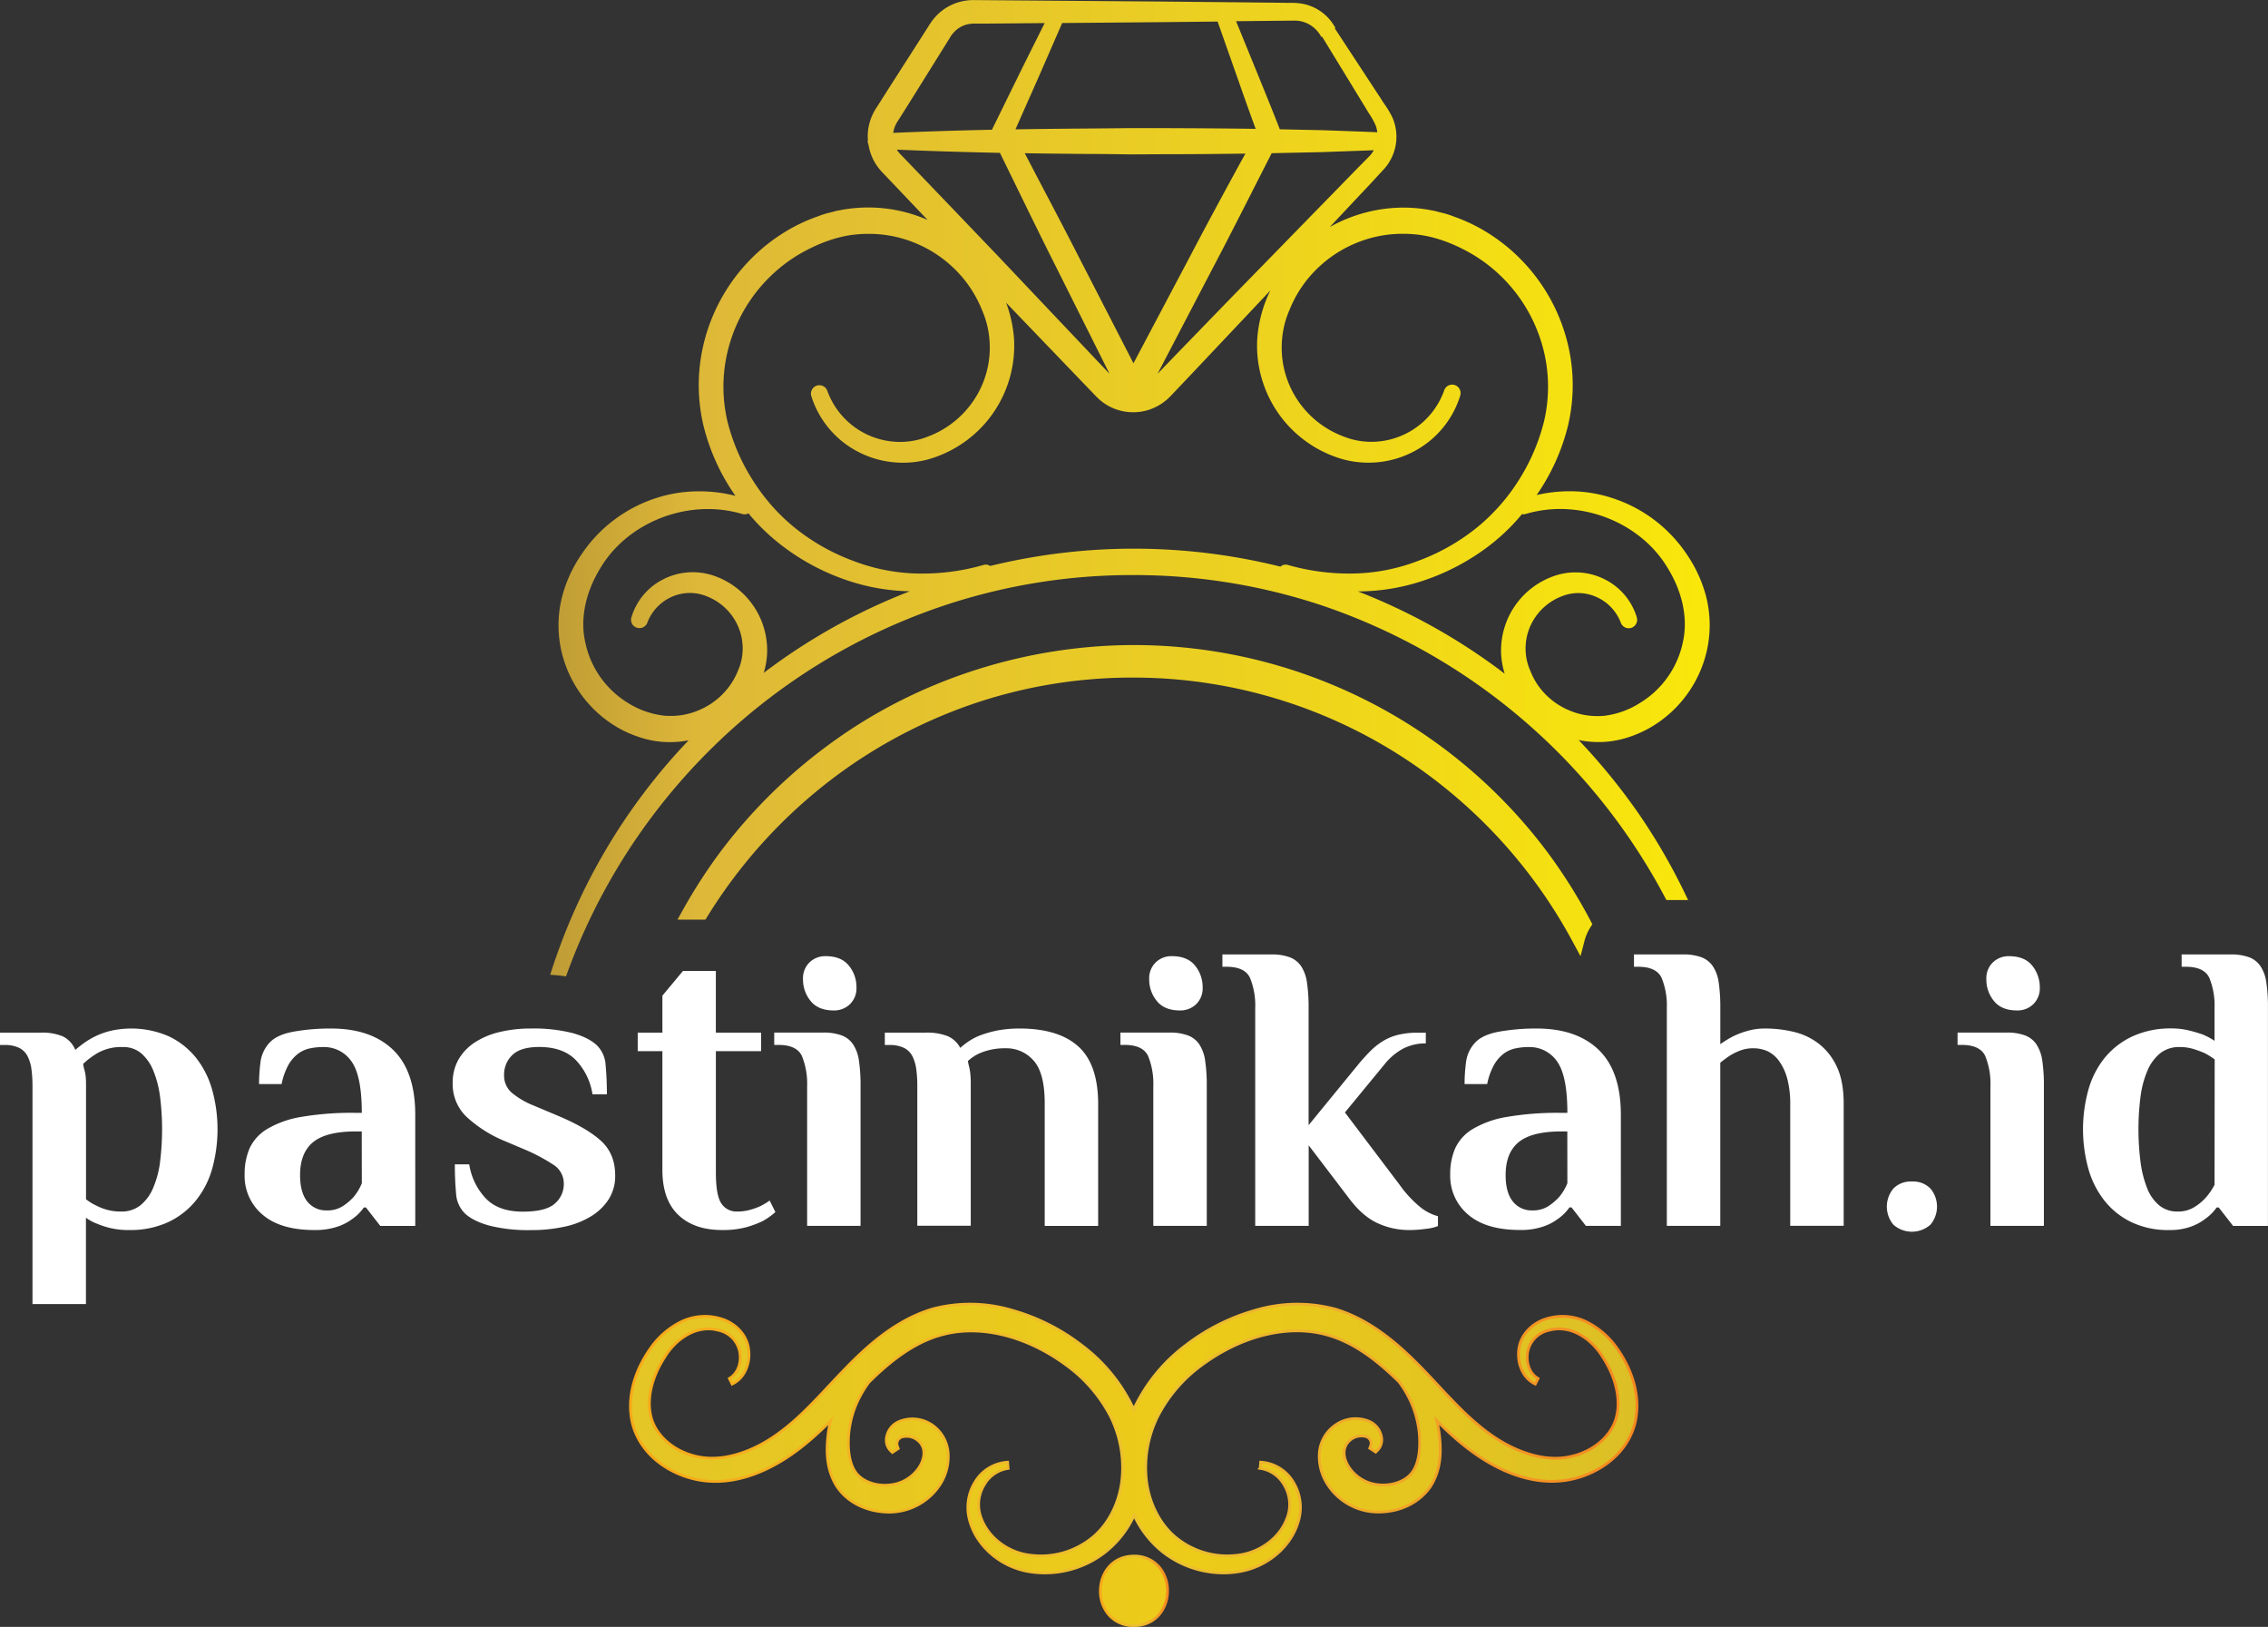 <svg id="Layer_1" data-name="Layer 1" xmlns="http://www.w3.org/2000/svg" xmlns:xlink="http://www.w3.org/1999/xlink" viewBox="0 0 820.96 588.75"><rect x="0" y="0" width="820.96" height="588.75" fill="#333333" stroke="none"/><defs><style>.cls-1{fill:url(#linear-gradient);}.cls-2{fill:url(#linear-gradient-2);}.cls-3{fill:#fff;}.cls-4,.cls-5{stroke-miterlimit:10;}.cls-4{fill:url(#linear-gradient-3);stroke:url(#linear-gradient-4);}.cls-5{fill:url(#linear-gradient-5);stroke:url(#linear-gradient-6);}</style><linearGradient id="linear-gradient" x1="246.8" y1="313.9" x2="829.97" y2="309.27" gradientUnits="userSpaceOnUse"><stop offset="0" stop-color="#927333"/><stop offset="0.23" stop-color="#deb838"/><stop offset="1" stop-color="#fff200"/></linearGradient><linearGradient id="linear-gradient-2" x1="247.71" y1="428.65" x2="830.88" y2="424.02" xlink:href="#linear-gradient"/><linearGradient id="linear-gradient-3" x1="249.98" y1="713.96" x2="833.15" y2="709.33" gradientUnits="userSpaceOnUse"><stop offset="0" stop-color="#dfc32d"/><stop offset="0.53" stop-color="#edcb19"/><stop offset="1" stop-color="#d0b72e"/></linearGradient><linearGradient id="linear-gradient-4" x1="525.87" y1="711.67" x2="551.21" y2="711.67" gradientUnits="userSpaceOnUse"><stop offset="0" stop-color="#f8a819"/><stop offset="0.53" stop-color="#ebc231"/><stop offset="1" stop-color="#f68820"/></linearGradient><linearGradient id="linear-gradient-5" x1="249.54" y1="658.74" x2="832.71" y2="654.11" xlink:href="#linear-gradient-3"/><linearGradient id="linear-gradient-6" x1="355.95" y1="656.55" x2="721.13" y2="656.55" xlink:href="#linear-gradient-4"/></defs><path class="cls-1" d="M709.77,404.38a35.59,35.59,0,0,0,8.86-2,40.86,40.86,0,0,0,8-3.84,43.17,43.17,0,0,0,19.56-28.5,42.36,42.36,0,0,0-.41-17.62,48.83,48.83,0,0,0-7.1-15.77,51.43,51.43,0,0,0-26.82-20.37,48.9,48.9,0,0,0-15.67-2.53,52.67,52.67,0,0,0-11.92,1.38c.2-.27.39-.55.58-.84a75.46,75.46,0,0,0,10.76-24.17,63.54,63.54,0,0,0,.59-26.76,65.5,65.5,0,0,0-29.76-43.22,60.66,60.66,0,0,0-12.11-5.79,28.71,28.71,0,0,0-4.51-1.42c-.69-.17-1.37-.34-2.16-.57l-1.18-.22a51.18,51.18,0,0,0-5.57-.82c-1.62-.14-3.28-.22-4.91-.22a54.57,54.57,0,0,0-26.62,7.05l14.33-15.24,5.38-5.82a17.47,17.47,0,0,0,3.1-18.35,32.42,32.42,0,0,0-3-5.1c-.46-.68-.91-1.36-1.37-2.1l-16.61-25.33.24-.16-.57-.92a17,17,0,0,0-11.57-7.84,21.73,21.73,0,0,0-3.88-.28l-16.26-.18-31.42-.31L480.54,136a19.19,19.19,0,0,0-4.37.47,18.46,18.46,0,0,0-8.87,4.91,20.69,20.69,0,0,0-3,3.86L458,155.1l-8.48,13.23-4.2,6.61a18.87,18.87,0,0,0-3.16,9.69,17.57,17.57,0,0,0,.06,1.86l-.07.3v.12a2.64,2.64,0,0,0,.25,1.25,19,19,0,0,0,2.21,6.42,19.29,19.29,0,0,0,3.06,4l16.17,17a53,53,0,0,0-21.55-4.52c-1.63,0-3.29.08-4.89.22a50.83,50.83,0,0,0-5.59.82l-1.3.25c-.67.2-1.35.37-2,.54a28.64,28.64,0,0,0-4.44,1.39,61.32,61.32,0,0,0-12.17,5.81,65.47,65.47,0,0,0-29.76,43.22,63.58,63.58,0,0,0,.58,26.77,75.7,75.7,0,0,0,10.76,24.18c.26.39.53.77.8,1.16A51.59,51.59,0,0,0,381,313.78a49.15,49.15,0,0,0-15.68,2.52,51.47,51.47,0,0,0-26.83,20.38,48.65,48.65,0,0,0-7.1,15.77,42.19,42.19,0,0,0-.43,17.62,43.19,43.19,0,0,0,19.55,28.5,40.6,40.6,0,0,0,8,3.83,35.31,35.31,0,0,0,8.88,2c1.05.09,2.1.14,3.16.14a35.68,35.68,0,0,0,6.76-.65,217,217,0,0,0-49.65,83.47l-.44,1.36,1.42.11c1.18.09,2.3.2,3.41.36l.9.12.3-.86a220.12,220.12,0,0,1,77-102.59,218.25,218.25,0,0,1,60.89-31.2A215.19,215.19,0,0,1,538,344.08h.66a215.21,215.21,0,0,1,67.45,10.84A220.29,220.29,0,0,1,730.94,461.08l.31.6h7.86l-.77-1.6a218,218,0,0,0-17-29.48,225.13,225.13,0,0,0-21.84-26.81,35.81,35.81,0,0,0,7.17.72C707.71,404.51,708.73,404.47,709.77,404.38ZM682,378.71a19.14,19.14,0,0,1-1.64-6.28,20,20,0,0,1,3-12.44,20.47,20.47,0,0,1,10.06-8.24,15.9,15.9,0,0,1,6-1.16A16.24,16.24,0,0,1,705.9,352a16.63,16.63,0,0,1,8.86,9.33,3.05,3.05,0,0,0,2.85,2,3,3,0,0,0,.85-.12,3.07,3.07,0,0,0,2.09-3.79,22.71,22.71,0,0,0-11.61-13.79,23.3,23.3,0,0,0-10.61-2.52,22.92,22.92,0,0,0-7.67,1.29,28.55,28.55,0,0,0-19.2,28.8,30.79,30.79,0,0,0,1.26,6.58l-.62-.48A218.52,218.52,0,0,0,619.62,350a75.3,75.3,0,0,0,24.2-4.09,82,82,0,0,0,23.12-12.31A73.43,73.43,0,0,0,679,322a2.25,2.25,0,0,0,.58.07,2.68,2.68,0,0,0,.76-.11,43.74,43.74,0,0,1,12.48-1.79c15.83,0,31,8.27,38.74,21.09,5.54,8.89,7.56,18.48,5.68,27a33.81,33.81,0,0,1-15.55,22.1A31.19,31.19,0,0,1,708.88,395c-.86.08-1.72.12-2.59.12a25.75,25.75,0,0,1-10.57-2.23,26.08,26.08,0,0,1-10.44-8.21A25.2,25.2,0,0,1,682,378.71ZM593.4,340.3a2.7,2.7,0,0,0-1.84.73,219.71,219.71,0,0,0-105.12-.24,2.71,2.71,0,0,0-1.57-.49,2.51,2.51,0,0,0-.78.12,80.35,80.35,0,0,1-22,3.12,68.72,68.72,0,0,1-25.19-4.6,75.52,75.52,0,0,1-20.7-11.62,70.09,70.09,0,0,1-15.68-17.61,71.82,71.82,0,0,1-9.22-21.58,55,55,0,0,1-.3-23,56.18,56.18,0,0,1,25.77-36.8c7.45-4.42,14.66-6.95,21.44-7.54,1.41-.13,2.85-.19,4.26-.19a43.77,43.77,0,0,1,17.88,3.75,44.37,44.37,0,0,1,17.6,13.9,43.68,43.68,0,0,1,5.57,9.92,33.15,33.15,0,0,1,2.7,10.76A34.15,34.15,0,0,1,481,280.12,34.54,34.54,0,0,1,463.83,294a26.9,26.9,0,0,1-10,1.89,28,28,0,0,1-26.31-18.52,3.08,3.08,0,0,0-2.88-2,2.93,2.93,0,0,0-.88.13,3.07,3.07,0,0,0-2.08,3.64v0l.05.16a34.2,34.2,0,0,0,17.56,20.48,35,35,0,0,0,15.6,3.64,34.21,34.21,0,0,0,11.65-2,42.75,42.75,0,0,0,28.55-43.19,47.06,47.06,0,0,0-2.84-12.71L525,279.6c.2.17.38.35.57.53a16.66,16.66,0,0,0,1.3,1.13,18.37,18.37,0,0,0,11.41,3.89,18.06,18.06,0,0,0,8.22-1.94,18.4,18.4,0,0,0,4.29-2.94l.9-.87,7.44-7.83,21.57-22.85,7.2-7.65a47.62,47.62,0,0,0-4.72,17.14,42.74,42.74,0,0,0,28.53,43.19,34.41,34.41,0,0,0,11.67,2A34.94,34.94,0,0,0,639,299.77a34.18,34.18,0,0,0,17.58-20.49l.05-.21a3,3,0,0,0-5.84-1.72,28,28,0,0,1-26.31,18.51,27,27,0,0,1-10-1.9,34.5,34.5,0,0,1-17.14-13.83,34.08,34.08,0,0,1-5.21-21.23,32.91,32.91,0,0,1,2.72-10.81,43.19,43.19,0,0,1,5.52-9.84,44.39,44.39,0,0,1,17.64-13.93,43.76,43.76,0,0,1,17.86-3.74c1.41,0,2.85.06,4.27.19,6.77.59,14,3.12,21.43,7.54a56.18,56.18,0,0,1,25.77,36.81,54.92,54.92,0,0,1-.3,23,72.25,72.25,0,0,1-9.19,21.57,70.51,70.51,0,0,1-15.71,17.62,75.28,75.28,0,0,1-20.71,11.62,68.84,68.84,0,0,1-25.18,4.6,80.46,80.46,0,0,1-21.83-3.06l-.1-.05-.11,0A2.57,2.57,0,0,0,593.4,340.3ZM404.52,379.48a30.86,30.86,0,0,0,1.18-6.34,28.56,28.56,0,0,0-19.18-28.8,23.58,23.58,0,0,0-18.28,1.22,22.65,22.65,0,0,0-11.62,13.8,3,3,0,0,0,2.91,3.91,3,3,0,0,0,2.86-2,16.69,16.69,0,0,1,8.87-9.33,16.14,16.14,0,0,1,6.55-1.38,15.71,15.71,0,0,1,6,1.18,20.35,20.35,0,0,1,10,8.21,20,20,0,0,1,3,12.46,19.34,19.34,0,0,1-1.65,6.34,25.24,25.24,0,0,1-3.3,5.83,26.08,26.08,0,0,1-10.49,8.25,25.55,25.55,0,0,1-10.54,2.22c-.86,0-1.73,0-2.6-.12a31.12,31.12,0,0,1-12.8-4.54,33.7,33.7,0,0,1-15.55-22.12c-1.88-8.52.14-18.11,5.68-27,7.71-12.81,22.92-21.08,38.74-21.08A43.86,43.86,0,0,1,396.82,322a2.79,2.79,0,0,0,.76.11,2.64,2.64,0,0,0,1.38-.39,74.6,74.6,0,0,0,12.36,11.86,81.8,81.8,0,0,0,23.12,12.32,75,75,0,0,0,22.95,4.05A217.36,217.36,0,0,0,405.13,379Zm48.17-189.36c11.21.49,23.15.87,37.32,1.17q2.83,5.76,5.64,11.54c4.84,9.9,9.84,20.14,14.88,30.14l19.15,38.27-18.4-19.41L489.67,229l-21.73-22.69-13.59-14.16A10.14,10.14,0,0,1,452.69,190.12Zm19.06-40.25a11,11,0,0,1,1.76-2.39,9.61,9.61,0,0,1,4.62-2.67,11.18,11.18,0,0,1,2.91-.3l3.92,0,21.24-.19L498,160.75l-10.67,21.74a3.25,3.25,0,0,0-.18.43c-12.85.27-24.57.64-35.75,1.14a9.76,9.76,0,0,1,1.6-4.2l4.19-6.65Zm134.64-.5.23-.15L622.37,175c.41.71.86,1.43,1.32,2.15a27.82,27.82,0,0,1,2.3,4.14,9.52,9.52,0,0,1,.61,2.55c-4.07-.19-8.14-.33-12.2-.48l-7.53-.27-15.58-.33,0-.09c-2.51-6.43-5.12-12.84-7.73-19.25l-8.07-19.78,20.84-.21a12.69,12.69,0,0,1,2,.12,11.62,11.62,0,0,1,2.91.88,11.19,11.19,0,0,1,4.57,4Zm-29.47,45.69c-6,11-12.2,22.44-18.12,33.74l-20.45,38.64-19.81-38.52c-5.37-10.54-11-21.17-16.39-31.45L499,191.42c7.43.13,14.85.19,22.27.26,5.37,0,10.75.09,16.15.16l11.66-.06c9.76,0,19.83-.09,29.78-.22Zm-2.37,47.79L552.69,265.4l-5.62,5.84L567,233.09c5.67-10.76,11.26-21.78,16.67-32.45l4.7-9.23,18.56-.4,7.34-.27c3.69-.13,7.38-.25,11.07-.41a10.29,10.29,0,0,1-1.44,2l-5.46,5.55Zm8-60.25c-12.12-.18-24.42-.23-36.33-.27l-8.89,0q-7.85.09-15.7.15c-8.53.07-17.34.14-26,.3l8.48-19.15,8.43-19.33,35.26-.31,21-.22,7.37,20.89C578.25,170.62,580.38,176.63,582.58,182.6Z" transform="translate(-128.06 -135.97)"/><path class="cls-2" d="M687.82,443.86a187,187,0,0,0-149.16-74.45c-38.79,0-77.18,12.22-108.11,34.26a189,189,0,0,0-41.12,39.76,191,191,0,0,0-14.28,22l-1.86,3.34h10.14l.65-1.07a183.73,183.73,0,0,1,52.61-55.2,181.75,181.75,0,0,1,48.63-23.44A178.62,178.62,0,0,1,538,381.18h1a179.35,179.35,0,0,1,101.39,31.88A182.72,182.72,0,0,1,697.46,477l2.71,5,1.44-5.53a17.45,17.45,0,0,1,2.15-4.94l.69-1.09-.6-1.15A190.16,190.16,0,0,0,687.82,443.86Z" transform="translate(-128.06 -135.97)"/><path class="cls-3" d="M199,518.75a28,28,0,0,0-9.82-7.74,34,34,0,0,0-20.69-2.08,27.27,27.27,0,0,0-5.65,1.93,29.85,29.85,0,0,0-4.32,2.53c-1.24.9-2.31,1.74-3.2,2.53a9.43,9.43,0,0,0-4.54-4.91,19.43,19.43,0,0,0-8-1.34H128.06v4.47h1.49a12.07,12.07,0,0,1,5.36,1,6.83,6.83,0,0,1,3.12,3.05,14.47,14.47,0,0,1,1.42,4.76,46.7,46.7,0,0,1,.37,6V607.9h19.35V576.65a16.84,16.84,0,0,0,4.17,2.23,29.68,29.68,0,0,0,4.91,1.56,28.33,28.33,0,0,0,6.55.67,32.74,32.74,0,0,0,14.06-2.83,28.28,28.28,0,0,0,10-7.73,32.27,32.27,0,0,0,6-11.61,53.6,53.6,0,0,0,0-28.58A32.88,32.88,0,0,0,199,518.75Zm-13,37.73a35.13,35.13,0,0,1-2.53,9.45,16,16,0,0,1-4.62,6.25,10.9,10.9,0,0,1-7,2.23,18.54,18.54,0,0,1-5.13-.66,19.68,19.68,0,0,1-3.95-1.57,16.45,16.45,0,0,1-3.57-2.23V528.13a23,23,0,0,0-.15-2.83,14.66,14.66,0,0,0-.45-2.23,14.15,14.15,0,0,1-.44-2.09,28.94,28.94,0,0,1,5.35-4,17.34,17.34,0,0,1,9.08-2.09,9.92,9.92,0,0,1,6.55,2.23,16.24,16.24,0,0,1,4.39,6.25,37.25,37.25,0,0,1,2.46,9.46,94.93,94.93,0,0,1,0,23.66Z" transform="translate(-128.06 -135.97)"/><path class="cls-3" d="M247.87,508.18a76.28,76.28,0,0,0-13.47,1.12q-6.18,1.11-8.85,4.09a12.6,12.6,0,0,0-3.2,7,60.88,60.88,0,0,0-.52,7.89H230a24.1,24.1,0,0,1,2.38-6.78,13.56,13.56,0,0,1,3.43-4.09,10.77,10.77,0,0,1,4.24-2,22.3,22.3,0,0,1,4.84-.52,12.07,12.07,0,0,1,10.41,5.21q3.72,5.2,3.72,18.6H256.8A108,108,0,0,0,237,540.18a35.48,35.48,0,0,0-12.28,4.39,16,16,0,0,0-6.33,7,23.46,23.46,0,0,0-1.78,9.45,18.24,18.24,0,0,0,6.47,14.51q6.48,5.58,18.83,5.58a25.08,25.08,0,0,0,8.18-1.19,18.76,18.76,0,0,0,5.51-2.83,16.65,16.65,0,0,0,4.17-4.16h.74l5.21,6.69h12.65V539.44q0-15.78-8-23.52T247.87,508.18Zm11.16,56a18.51,18.51,0,0,1-3,5,20.41,20.41,0,0,1-3.95,3.32,10.31,10.31,0,0,1-5.73,1.5,8.62,8.62,0,0,1-7.07-3.23q-2.59-3.24-2.6-9.56,0-8,4.69-11.88t15.4-3.91H259Z" transform="translate(-128.06 -135.97)"/><path class="cls-3" d="M330,539.74,321.1,536a29.25,29.25,0,0,1-7.74-4.54,8.16,8.16,0,0,1-2.83-6.48,9.68,9.68,0,0,1,3-7.22q3-2.89,9.67-2.9,8.93,0,13.54,5A23,23,0,0,1,342.53,532h5.21q0-5.65-.45-10.42a11,11,0,0,0-3.13-7.29q-3-2.83-8.85-4.47a57.78,57.78,0,0,0-15.11-1.64,48,48,0,0,0-11.31,1.27,28.08,28.08,0,0,0-9,3.79,18.4,18.4,0,0,0-5.88,6.18,16.94,16.94,0,0,0-2.09,8.56,16.32,16.32,0,0,0,5.06,12.2A46.28,46.28,0,0,0,311,549l7.74,3.28a64.94,64.94,0,0,1,9.53,5.13,8,8,0,0,1,3.87,6.92,9.25,9.25,0,0,1-3.27,7.22q-3.29,2.91-11.61,2.9-8.94,0-13.55-5a23,23,0,0,1-5.8-12.13h-5.21q0,5.66.44,10.42a11.06,11.06,0,0,0,3.13,7.29q3,2.84,8.86,4.46a57.27,57.27,0,0,0,15.1,1.64,55.77,55.77,0,0,0,12.28-1.26,30.44,30.44,0,0,0,9.6-3.8,19.78,19.78,0,0,0,6.33-6.17,15.74,15.74,0,0,0,2.3-8.56q0-7.89-5.21-12.58T330,539.74Z" transform="translate(-128.06 -135.97)"/><path class="cls-3" d="M403.25,572.48a25.91,25.91,0,0,1-3.79,1.34,16.92,16.92,0,0,1-4.54.59,6.53,6.53,0,0,1-5.73-2.9q-2-2.89-2-11.23V516.37h16.37v-6.7H387.18V487.35H375.27l-7.44,8.93v13.39H358.9v6.7h8.93v43q0,10.73,5.73,16.23t15.85,5.5a32.23,32.23,0,0,0,8.71-1,35.43,35.43,0,0,0,6-2.23,23.7,23.7,0,0,0,4.62-3.28l-2.09-4.16A25,25,0,0,1,403.25,572.48Z" transform="translate(-128.06 -135.97)"/><path class="cls-3" d="M436.81,513.84a8.63,8.63,0,0,0-4.17-3.2,18.81,18.81,0,0,0-6.47-1H408.31v4.47h1.49q6.69,0,8.56,4.09A26.54,26.54,0,0,1,420.22,529v50.6h19.34V529a60.85,60.85,0,0,0-.59-9.23A14.29,14.29,0,0,0,436.81,513.84Z" transform="translate(-128.06 -135.97)"/><path class="cls-3" d="M429.89,501.64a8.15,8.15,0,0,0,5.8-2.24,8,8,0,0,0,2.39-6.1,12.22,12.22,0,0,0-2.76-7.89q-2.76-3.42-8.41-3.42a8.16,8.16,0,0,0-5.8,2.23,8,8,0,0,0-2.38,6.1,12.19,12.19,0,0,0,2.75,7.89Q424.24,501.65,429.89,501.64Z" transform="translate(-128.06 -135.97)"/><path class="cls-3" d="M497.31,508.18a42.85,42.85,0,0,0-8,.67,39.51,39.51,0,0,0-6,1.64,21.16,21.16,0,0,0-4.47,2.23,32.68,32.68,0,0,0-3.2,2.46,9.36,9.36,0,0,0-4.54-4.24,20.41,20.41,0,0,0-8-1.27H448.34v4.47h1.49a12.07,12.07,0,0,1,5.36,1,6.9,6.9,0,0,1,3.13,3.05,14.71,14.71,0,0,1,1.41,4.76,45,45,0,0,1,.37,6v50.6h19.35V527.89c0-1.2-.05-2.3-.15-3.29a15.56,15.56,0,0,0-.44-2.54q-.3-1.2-.45-2.1a15.46,15.46,0,0,1,5.43-3.29,23.15,23.15,0,0,1,8.26-1.34,13,13,0,0,1,10.12,4.48q4,4.49,4,15.41v44.4h19.35v-44q0-14.43-7.14-20.91T497.31,508.18Z" transform="translate(-128.06 -135.97)"/><path class="cls-3" d="M555.21,501.64a8.17,8.17,0,0,0,5.8-2.24,8,8,0,0,0,2.38-6.1,12.27,12.27,0,0,0-2.75-7.89q-2.76-3.42-8.41-3.42a8.15,8.15,0,0,0-5.8,2.23,8,8,0,0,0-2.39,6.1,12.2,12.2,0,0,0,2.76,7.89C548.63,500.5,551.44,501.64,555.21,501.64Z" transform="translate(-128.06 -135.97)"/><path class="cls-3" d="M562.13,513.84a8.63,8.63,0,0,0-4.17-3.2,18.85,18.85,0,0,0-6.47-1H533.63v4.47h1.48q6.71,0,8.56,4.09A26.38,26.38,0,0,1,545.53,529v50.6h19.35V529a60.85,60.85,0,0,0-.59-9.23A14.29,14.29,0,0,0,562.13,513.84Z" transform="translate(-128.06 -135.97)"/><path class="cls-3" d="M634.69,564.74l-19.8-26.19L629.33,521a22,22,0,0,1,6.84-5.65,17.73,17.73,0,0,1,8-1.79v-3.87h-3a29.11,29.11,0,0,0-6.92.75,19.24,19.24,0,0,0-5.5,2.23,24.65,24.65,0,0,0-4.62,3.64c-1.44,1.44-2.9,3.06-4.39,4.84l-18,22V500.74a60.94,60.94,0,0,0-.59-9.23,14.35,14.35,0,0,0-2.16-5.95,8.63,8.63,0,0,0-4.17-3.2,18.85,18.85,0,0,0-6.47-1H570.54v4.47H572q6.71,0,8.56,4.09a26.38,26.38,0,0,1,1.86,10.79v78.88h19.35V550.45l14.29,18.76q4.9,6.69,10.42,9.3a27.24,27.24,0,0,0,11.76,2.6,43.25,43.25,0,0,0,6-.44,15.87,15.87,0,0,0,4.32-1v-3.57a17.34,17.34,0,0,1-6.55-3.42A41.25,41.25,0,0,1,634.69,564.74Z" transform="translate(-128.06 -135.97)"/><path class="cls-3" d="M684.25,508.18a76.12,76.12,0,0,0-13.47,1.12q-6.18,1.11-8.86,4.09a12.67,12.67,0,0,0-3.2,7,60.88,60.88,0,0,0-.52,7.89h8.18a23.78,23.78,0,0,1,2.39-6.78,13.54,13.54,0,0,1,3.42-4.09,10.84,10.84,0,0,1,4.24-2,22.37,22.37,0,0,1,4.84-.52,12.09,12.09,0,0,1,10.42,5.21q3.72,5.2,3.72,18.6h-2.23a108.23,108.23,0,0,0-19.8,1.49,35.56,35.56,0,0,0-12.28,4.39,16,16,0,0,0-6.32,7A23.29,23.29,0,0,0,653,561a18.27,18.27,0,0,0,6.47,14.51q6.48,5.58,18.83,5.58a25.15,25.15,0,0,0,8.19-1.19,18.69,18.69,0,0,0,5.5-2.83,16.65,16.65,0,0,0,4.17-4.16h.75l5.21,6.69h12.65V539.44q0-15.78-8-23.52T684.25,508.18Zm11.16,56a18.79,18.79,0,0,1-3,5,20.34,20.34,0,0,1-3.94,3.32,10.31,10.31,0,0,1-5.73,1.5,8.6,8.6,0,0,1-7.07-3.23q-2.61-3.24-2.61-9.56,0-8,4.69-11.88t15.41-3.91h2.23Z" transform="translate(-128.06 -135.97)"/><path class="cls-3" d="M786.34,513.62a23.86,23.86,0,0,0-9.08-4.25,44.19,44.19,0,0,0-10.12-1.19,23,23,0,0,0-6.69.9,31.34,31.34,0,0,0-5.06,1.93,40.45,40.45,0,0,0-4.62,2.83v-13.1a60.94,60.94,0,0,0-.59-9.23,14.35,14.35,0,0,0-2.16-5.95,8.63,8.63,0,0,0-4.17-3.2,18.85,18.85,0,0,0-6.47-1H719.52v4.47H721q6.69,0,8.55,4.09a26.38,26.38,0,0,1,1.86,10.79v78.88h19.35V520.56c1.09-.9,2.23-1.74,3.42-2.54a21,21,0,0,1,3.8-1.87,13,13,0,0,1,4.69-.82,12.59,12.59,0,0,1,5.06,1,10.83,10.83,0,0,1,4.24,3.52,19.43,19.43,0,0,1,3,6.35,36,36,0,0,1,1.11,9.72v43.66h19.35v-44.2q0-8.19-2.53-13.47A22.31,22.31,0,0,0,786.34,513.62Z" transform="translate(-128.06 -135.97)"/><path class="cls-3" d="M820.13,563.55a8.74,8.74,0,0,0-6.7,2.53,10.2,10.2,0,0,0,0,13.1,10.12,10.12,0,0,0,13.39,0,10.17,10.17,0,0,0,0-13.1A8.72,8.72,0,0,0,820.13,563.55Z" transform="translate(-128.06 -135.97)"/><path class="cls-3" d="M865.15,513.84a8.63,8.63,0,0,0-4.17-3.2,18.81,18.81,0,0,0-6.47-1H836.65v4.47h1.49q6.69,0,8.56,4.09A26.56,26.56,0,0,1,848.55,529v50.6H867.9V529a60.85,60.85,0,0,0-.59-9.23A14.29,14.29,0,0,0,865.15,513.84Z" transform="translate(-128.06 -135.97)"/><path class="cls-3" d="M858.23,501.64a8.15,8.15,0,0,0,5.8-2.24,8,8,0,0,0,2.39-6.1,12.22,12.22,0,0,0-2.76-7.89Q860.9,482,855.25,482a8.15,8.15,0,0,0-5.8,2.23,8,8,0,0,0-2.38,6.1,12.19,12.19,0,0,0,2.75,7.89Q852.58,501.65,858.23,501.64Z" transform="translate(-128.06 -135.97)"/><path class="cls-3" d="M948.42,491.51a14.21,14.21,0,0,0-2.16-5.95,8.65,8.65,0,0,0-4.16-3.2,18.91,18.91,0,0,0-6.48-1H917.76v4.47h1.49q6.71,0,8.56,4.09a26.38,26.38,0,0,1,1.86,10.79v11.91a26.92,26.92,0,0,0-4.17-2.23c-1.39-.5-3-1-5-1.49a26,26,0,0,0-6.48-.75A32.85,32.85,0,0,0,900,511a28.42,28.42,0,0,0-10.05,7.74A32.19,32.19,0,0,0,884,530.36a53.6,53.6,0,0,0,0,28.58,33,33,0,0,0,5.88,11.61,27.92,27.92,0,0,0,9.75,7.73,30.87,30.87,0,0,0,13.69,2.83,22.09,22.09,0,0,0,7.66-1.19,19.32,19.32,0,0,0,5.29-2.83,16.77,16.77,0,0,0,4.16-4.16h.75l5.21,6.69H949V500.74A59.52,59.52,0,0,0,948.42,491.51Zm-18.75,73.23a22.86,22.86,0,0,1-3.42,4.91,18.68,18.68,0,0,1-4.1,3.28,11.12,11.12,0,0,1-5.88,1.48,10.17,10.17,0,0,1-6.62-2.23,15.19,15.19,0,0,1-4.39-6.25,39.5,39.5,0,0,1-2.38-9.45,93.67,93.67,0,0,1,0-23.66,35.21,35.21,0,0,1,2.53-9.46,16.2,16.2,0,0,1,4.61-6.25,11,11,0,0,1,7-2.23,16.55,16.55,0,0,1,5.13.75,38.24,38.24,0,0,1,4,1.48,31,31,0,0,1,3.57,2.24Z" transform="translate(-128.06 -135.97)"/><path class="cls-4" d="M538.54,699.11c-8,0-12.17,6.32-12.17,12.57a13.13,13.13,0,0,0,3,8.58,11.65,11.65,0,0,0,9.14,4c8,0,12.17-6.32,12.17-12.56a13.17,13.17,0,0,0-3-8.59A11.65,11.65,0,0,0,538.54,699.11Z" transform="translate(-128.06 -135.97)"/><path class="cls-5" d="M713.23,623.7v0a29.29,29.29,0,0,0-11-9.4,19.66,19.66,0,0,0-14.62-1c-5.24,1.62-9.16,6-9.75,10.81-.72,4.61,1.08,10.47,5.94,12.72l1-2c-3.53-2-4.5-6.62-3.64-10.13a9.91,9.91,0,0,1,7.62-7.33c8-2.2,15.55,3.3,19.46,9.75,4.94,7.57,6.7,15.93,4.72,22.36-2,6.61-8.56,12-16.6,13.64-8.54,1.87-17-1.26-22.61-4.2-7.89-4.14-14.56-10.51-19.48-15.6-1.94-2-3.85-4-5.77-6.1-4.08-4.36-8.3-8.87-13-13.07-8.29-7.4-16.28-12.15-24.43-14.51a53.35,53.35,0,0,0-28.75.55,74.18,74.18,0,0,0-25.09,12.66,61,61,0,0,0-18.1,21.73c-.24.46-.46.94-.69,1.45-.23-.51-.45-1-.68-1.43a60.91,60.91,0,0,0-18.12-21.75,74,74,0,0,0-25.08-12.66,53.29,53.29,0,0,0-28.76-.55c-8.14,2.36-16.13,7.11-24.42,14.52-4.67,4.19-8.89,8.7-13,13.06-1.92,2.06-3.83,4.11-5.77,6.1-4.92,5.09-11.59,11.46-19.48,15.6-5.6,2.94-14.07,6.05-22.62,4.2-8-1.68-14.54-7-16.59-13.64-2-6.43-.22-14.79,4.74-22.39,3.89-6.42,11.4-11.92,19.47-9.72a9.92,9.92,0,0,1,7.6,7.38c.85,3.46-.12,8-3.65,10.08l1,2c4.86-2.25,6.66-8.11,5.94-12.68-.59-4.87-4.51-9.23-9.73-10.85a19.69,19.69,0,0,0-14.62,1,29.22,29.22,0,0,0-11,9.43c-6.46,9.07-8.8,18.91-6.58,27.7,3.06,11.21,13.12,17.46,21.51,19.58,11.18,2.93,21.7-.69,28.55-4.25,8.88-4.52,16.19-11.23,21.61-16.66q-.53,2.07-.84,4.14c-.79,6.08-1,13.17,3.07,19.64,3.84,5.79,10.9,9.27,18.87,9.31a22,22,0,0,0,18.74-10.43,18.66,18.66,0,0,0,2.64-11.18A13.47,13.47,0,0,0,465,651.36a12.66,12.66,0,0,0-11.35-1,7.52,7.52,0,0,0-4.61,5.45,5.43,5.43,0,0,0,1.38,5.14l.65.63,2.13-1.4-.3-.84a2.47,2.47,0,0,1,.22-2.29,2.82,2.82,0,0,1,2.19-1.22,6.33,6.33,0,0,1,5.27,1.64c3.13,2.87,1.91,7.15-.11,10a14.49,14.49,0,0,1-10.77,5.94c-4.72.4-9.41-1.33-11.71-4.34-2.87-3.68-3.07-9.65-2.73-14a36,36,0,0,1,4.83-15.12,39.36,39.36,0,0,1,2.46-3.75c2-2,3.68-3.54,5.25-4.91,7.21-6.3,14-10.28,20.81-12.17,13.89-4,30.93.13,45.59,11A53,53,0,0,1,530,648.46a41.71,41.71,0,0,1,4.16,23.23c-1,8.36-4.86,15.86-10.51,20.57a29.42,29.42,0,0,1-22.23,6.57c-8.18-.8-15.47-6.15-18.17-13.38a13.58,13.58,0,0,1,.88-11.82,12,12,0,0,1,8.84-6.26l-.18-2.24a14.79,14.79,0,0,0-11.92,7.4,17.5,17.5,0,0,0-1.63,14.32c2.7,9,11.27,16.22,21.33,17.88a35.49,35.49,0,0,0,27.48-7,36.26,36.26,0,0,0,10.54-13.43,36.26,36.26,0,0,0,10.54,13.43,35.74,35.74,0,0,0,21.74,7.46,34.44,34.44,0,0,0,5.73-.48c10.07-1.66,18.64-8.85,21.33-17.87a17.43,17.43,0,0,0-1.61-14.3,14.79,14.79,0,0,0-11.93-7.43l-.18,2.24a12,12,0,0,1,8.84,6.26,13.59,13.59,0,0,1,.85,11.88c-2.67,7.17-10,12.52-18.17,13.33a29.43,29.43,0,0,1-22.2-6.58c-5.66-4.71-9.48-12.21-10.51-20.56a41.7,41.7,0,0,1,4.17-23.25,52.94,52.94,0,0,1,15.74-18.34c14.67-10.89,31.71-15,45.6-11,6.79,1.89,13.6,5.87,20.81,12.18,1.57,1.36,3.24,2.92,5.14,4.76a38.45,38.45,0,0,1,2.58,3.91A36,36,0,0,1,641.83,655c.34,4.36.14,10.33-2.73,14-2.3,3-7,4.73-11.73,4.32a14.44,14.44,0,0,1-10.76-6c-2-2.8-3.23-7.08-.06-10a6.36,6.36,0,0,1,5.36-1.6,2.75,2.75,0,0,1,2.06,1.21,2.47,2.47,0,0,1,.22,2.29l-.3.84,2.13,1.4.65-.63a5.43,5.43,0,0,0,1.38-5.14,7.49,7.49,0,0,0-4.57-5.43,12.68,12.68,0,0,0-11.37,1,13.5,13.5,0,0,0-6.45,10.22,18.72,18.72,0,0,0,2.65,11.2A21.85,21.85,0,0,0,627,683.16c8,0,15-3.52,18.9-9.33,4.09-6.45,3.84-13.54,3.05-19.64-.21-1.37-.49-2.75-.84-4.12,5.42,5.44,12.73,12.14,21.6,16.66,6.86,3.56,17.37,7.17,28.55,4.25,8.4-2.12,18.46-8.37,21.52-19.6C722,642.61,719.69,632.77,713.23,623.7Z" transform="translate(-128.06 -135.97)"/></svg>